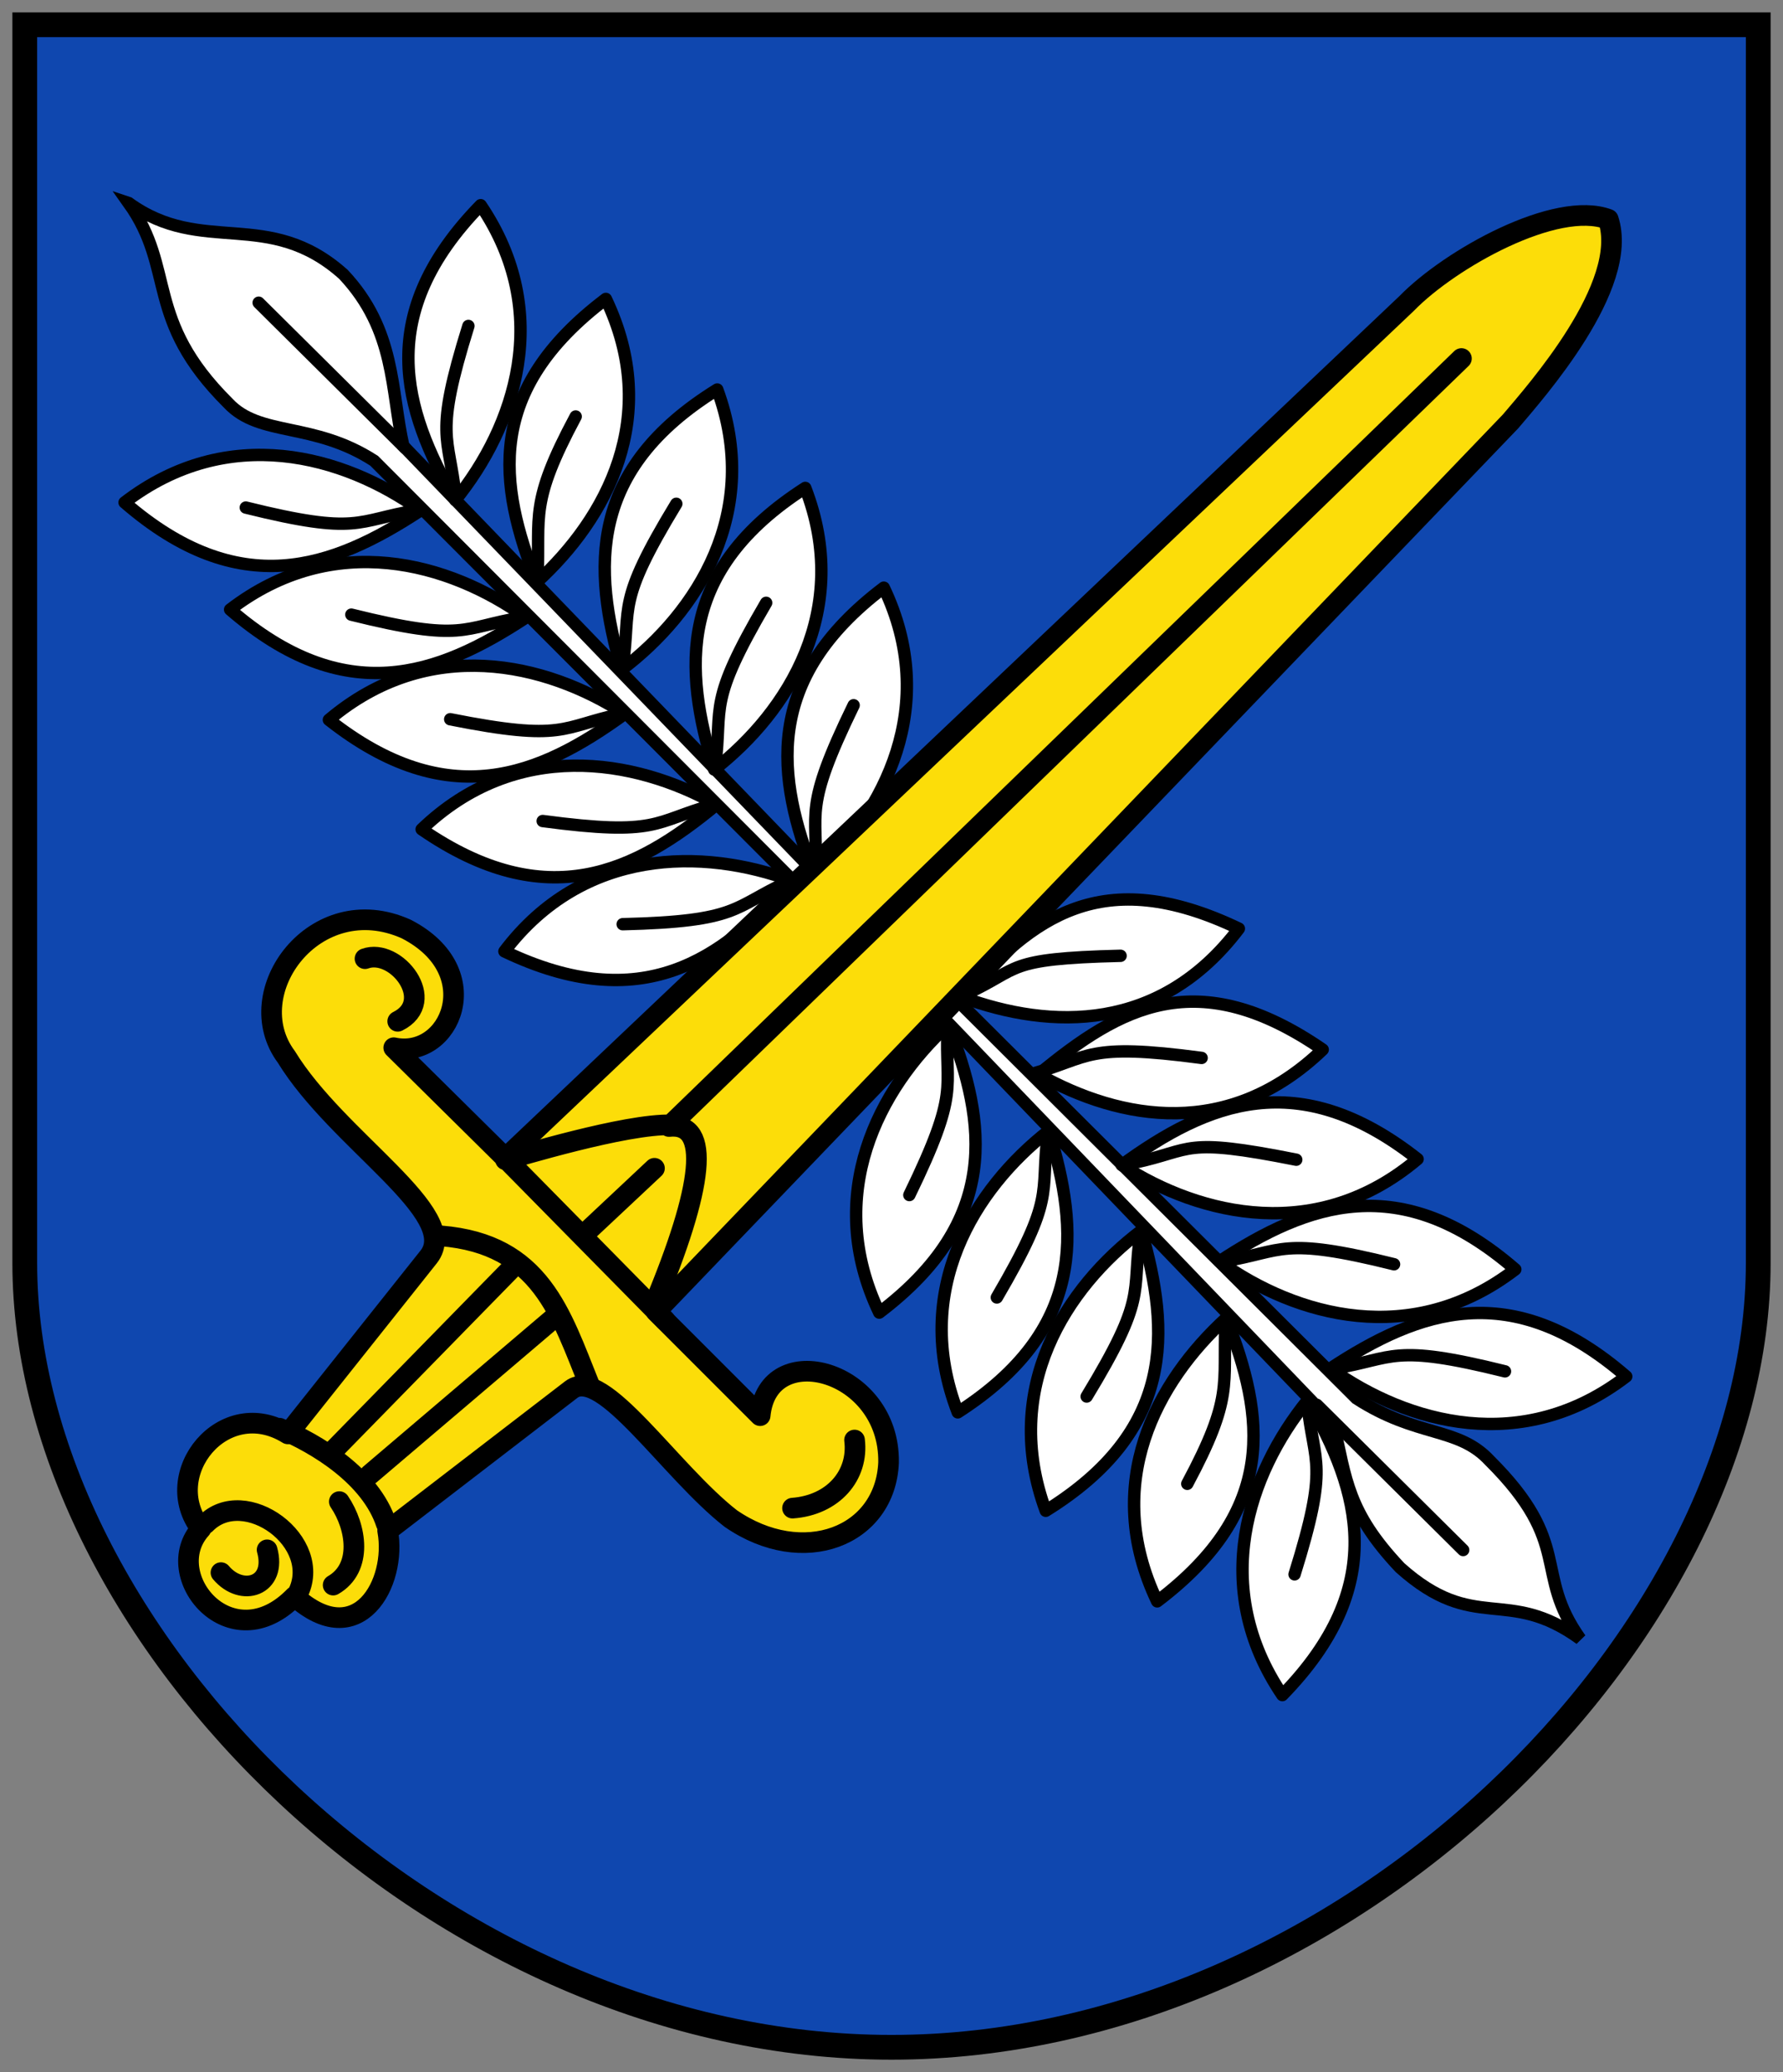 <!-- Created with Inkscape (http://www.inkscape.org/) -->
<svg xmlns:rdf="http://www.w3.org/1999/02/22-rdf-syntax-ns#" xmlns="http://www.w3.org/2000/svg" height="502" width="432" version="1.1" xmlns:cc="http://creativecommons.org/ns#" xmlns:dc="http://purl.org/dc/elements/1.1/">
 <rect width="100%" height="100%" fill="#808080" stroke="none"/>

 <g transform="translate(0,-550.362)">
  <g stroke="#000" stroke-dasharray="none" transform="translate(-2.249,-6.207)">
   <path stroke-linejoin="miter" d="m8.249,562.57,420,0,0,300c0,90-100,190-210,190s-210-100.04-210-190.04z" stroke-linecap="butt" stroke-width="6" fill="#0f47af"/>
   <path stroke-linejoin="miter" d="m33.433,605.76c17.867,12.951,33.825,1.006,52.008,17.264,12.766,13.544,11.464,28.078,14.531,41.596l104.14,107.95-3.25,3.82-107.96-108.18c-14.756-9.55-27.723-5.75-35.391-14-20.421-20.32-12.568-32.3-24.079-48.45z" stroke-linecap="butt" stroke-miterlimit="4" stroke-width="3" fill="#FFF"/>
   <path stroke-linejoin="round" d="m112.56,677.73c-12.798-22.225-19.543-45.098,6.152-71.447,17.714,26.13,8.279,53.625-6.152,71.447z" stroke-linecap="round" stroke-miterlimit="4" stroke-width="3" fill="#FFF"/>
   <path stroke-linejoin="round" d="m132.29,697.61c-9.336-23.886-12.589-46.404,16.751-68.621,13.613,28.482,0.179,53.154-16.751,68.621z" stroke-linecap="round" stroke-miterlimit="4" stroke-width="3" fill="#FFF"/>
   <path stroke-linejoin="round" d="m152.86,718.8c-7.072-24.652-8.112-48.476,23.169-67.865,10.903,29.626-4.873,54.041-23.169,67.865z" stroke-linecap="round" stroke-miterlimit="4" stroke-width="3" fill="#FFF"/>
   <path stroke-linejoin="round" d="m175.29,743.01c-7.471-24.534-8.897-48.338,22.065-68.232,11.382,29.445-3.996,54.113-22.065,68.232z" stroke-linecap="round" stroke-miterlimit="4" stroke-width="3" fill="#FFF"/>
   <path stroke-linejoin="round" d="m199.63,768.67c-9.336-23.886-12.589-47.51,16.751-69.727,13.613,28.482,0.179,54.26-16.751,69.727z" stroke-linecap="round" stroke-miterlimit="4" stroke-width="3" fill="#FFF"/>
   <path stroke-linejoin="miter" d="m385.13,953.63c-17.867-12.951-25.483-1.006-43.666-17.264-12.766-13.544-13.028-21.3-16.095-34.818l-107.78-112.13,3.25-3.81,110.04,109.74c14.756,9.557,24.595,6.801,32.263,15.052,20.42,20.32,10.482,27.085,21.993,43.234z" stroke-linecap="butt" stroke-miterlimit="4" stroke-width="3" fill="#FFF"/>
   <path stroke-linejoin="round" d="m319.1,895.79c12.798,22.225,19.543,45.098-6.152,71.447-17.714-26.13-8.279-53.625,6.152-71.447z" stroke-linecap="round" stroke-miterlimit="4" stroke-width="3" fill="#FFF"/>
   <path stroke-linejoin="round" d="m299.37,875.91c9.336,23.886,12.589,46.404-16.751,68.621-13.613-28.482-0.179-53.154,16.751-68.621z" stroke-linecap="round" stroke-miterlimit="4" stroke-width="3" fill="#FFF"/>
   <path stroke-linejoin="round" d="m278.79,854.72c7.072,24.652,8.112,48.476-23.169,67.865-10.903-29.626,4.873-54.041,23.169-67.865z" stroke-linecap="round" stroke-miterlimit="4" stroke-width="3" fill="#FFF"/>
   <path stroke-linejoin="round" d="m256.37,830.51c7.471,24.534,8.897,48.338-22.065,68.232-11.382-29.445,3.996-54.113,22.065-68.232z" stroke-linecap="round" stroke-miterlimit="4" stroke-width="3" fill="#FFF"/>
   <path stroke-linejoin="round" d="m232.03,804.85c9.336,23.886,12.589,47.51-16.751,69.727-13.613-28.482-0.179-54.26,16.751-69.727z" stroke-linecap="round" stroke-miterlimit="4" stroke-width="3" fill="#FFF"/>
   <path stroke-linejoin="round" d="M104.12,680.24c-21.434,14.08-43.87,22.16-71.686-1.94,25.041-19.22,53.044-11.42,71.686,1.94z" stroke-linecap="round" stroke-miterlimit="4" stroke-width="3" fill="#FFF"/>
   <path stroke-linejoin="round" d="m129.69,706.18c-21.432,14.085-43.868,22.165-71.685-1.933,25.042-19.222,53.044-11.423,71.685,1.933z" stroke-linecap="round" stroke-miterlimit="4" stroke-width="3" fill="#FFF"/>
   <path stroke-linejoin="round" d="m153.63,729.51c-20.744,15.08-42.774,24.21-71.696,1.451,24.107-20.382,52.446-13.913,71.696-1.451z" stroke-linecap="round" stroke-miterlimit="4" stroke-width="3" fill="#FFF"/>
   <path stroke-linejoin="round" d="m175.87,751.48c-19.743,16.369-41.148,26.88-71.459,6.006,22.762-21.874,51.456-17.219,71.459-6.006z" stroke-linecap="round" stroke-miterlimit="4" stroke-width="3" fill="#FFF"/>
   <path stroke-linejoin="round" d="m194.1,769.93c-16.936,19.259-36.43,32.994-69.636,17.125,19.055-25.169,48.124-25.066,69.636-17.125z" stroke-linecap="round" stroke-miterlimit="4" stroke-width="3" fill="#FFF"/>
   <path stroke-linejoin="round" d="m324.58,888.11c21.432-14.085,43.868-22.165,71.685,1.933-25.042,19.222-53.044,11.423-71.685-1.933z" stroke-linecap="round" stroke-miterlimit="4" stroke-width="3" fill="#FFF"/>
   <path stroke-linejoin="round" d="m297.7,862.17c21.432-14.085,43.868-22.165,71.685,1.933-25.042,19.222-53.044,11.423-71.685-1.933z" stroke-linecap="round" stroke-miterlimit="4" stroke-width="3" fill="#FFF"/>
   <path stroke-linejoin="round" d="m274.02,838.83c20.744-15.08,42.774-24.21,71.696-1.451-24.107,20.382-52.446,13.913-71.696,1.451z" stroke-linecap="round" stroke-miterlimit="4" stroke-width="3" fill="#FFF"/>
   <path stroke-linejoin="round" d="m253.87,816.86c19.743-16.369,38.541-26.88,68.852-6.006-22.762,21.874-48.849,17.219-68.852,6.006z" stroke-linecap="round" stroke-miterlimit="4" stroke-width="3" fill="#FFF"/>
   <path stroke-linejoin="round" d="m235.38,798.15c16.936-19.259,33.823-32.472,67.029-16.604-19.055,25.169-45.517,24.545-67.029,16.604z" stroke-linecap="round" stroke-miterlimit="4" stroke-width="3" fill="#FFF"/>
   <path stroke-linejoin="round" d="m273.75,788.13c-28.323,0.695-23.917,2.999-37.403,9.226m57.039,15.516c-28.082-3.75-26.829-0.162-41.125,3.875m64.053,20.783c-27.787-5.528-24.679-2.389-39.202,0.731m62.899,24.601c-27.495-6.833-26.647-3.128-41.301-0.697m68.18,26.64c-27.495-6.833-26.647-3.128-41.301-0.697m-172.47-107.63c28.323-0.695,26.523-4.042,40.01-10.268m-59.39-14.73c28.082,3.75,26.829,0.162,41.125-3.875m-63.532-20.783c27.787,5.528,26.765,1.868,41.288-1.252m-65.244-24.09c27.495,6.833,26.647,3.128,41.301,0.697m-66.874-26.64c27.495,6.833,26.647,3.128,41.301,0.697m119.47,165.86c12.384-25.482,8.584-25.419,9.243-40.259m11.953,65.074c14.308-24.453,10.514-24.684,12.313-39.429m9.456,63.423c14.702-24.218,10.913-24.51,12.951-39.224m11.426,60.368c11.278-21.058,8.584-23.945,9.243-38.785m16.749,60.725c8.44-27.045,4.692-26.416,3.128-41.188m37.721,35.293-35.453-35.174m-112.23-169.49c-12.384,25.482-8.584,25.419-9.243,40.259m-11.953-65.074c-14.308,24.453-10.514,24.684-12.313,39.429m-9.456-63.423c-14.702,24.218-10.913,24.51-12.951,39.224m-11.426-60.368c-11.278,21.058-8.584,23.945-9.243,38.785m-16.749-60.725c-8.44,27.045-4.692,26.416-3.128,41.188m-47.687-46.815,35.453,35.174" stroke-linecap="round" stroke-miterlimit="4" stroke-width="3" fill="none"/>
   <path stroke-linejoin="round" d="M50.935,926.94c-10.217-13.15,5.487-32.67,21.074-22.98l34.118-42.906c8.165-10.476-22.066-28.072-34.507-48.442-11.623-15.59,6.975-40.876,29.051-30.968,19.955,10.252,10.554,31.695-3.023,28.756l27.063,26.76,218.32-207.04c10.618-10.909,36.276-25.148,48.885-20.424,5.295,16.074-17.68,41.88-23.668,48.959l-207.04,215.67,25.217,25.217c1.828-19.089,31.487-11.256,31.115,11.355-0.77,17.911-20.683,25.693-38.254,13.554-14.611-11.394-31.031-36.998-38.616-31.236l-44.494,34.199c2.337,12.714-7.18,29.742-22.562,15.926-15.477,15.867-32.812-5.168-22.676-16.396z" stroke-linecap="round" stroke-miterlimit="4" stroke-width="5" fill="#fcdd09"/>
   <path stroke-linejoin="round" d="m160.59,873.04c12.185-29.165,13.958-44.646,3.748-43.554l192-186.06m-264.48,270.38,44.92-38.22m-53.699,32.33,43.579-44.54m-35.972-74.55c7.554-2.752,17.677,10.356,7.924,15.176m-15.641,136.59c7.186-4.136,5.709-14.008,1.492-20.229m-28.675,17.205c5.078,6.022,13.632,3.31,11.18-5.524m142.33-26.6c1.059,8.615-5.241,15.789-15.024,16.499m-49.53-67.257,16.077-15.08m-90.864,62.971c9.021,3.783,22.089,11.633,25.88,23.152m-43.797,0c9.46-9.629,28.87,4.417,22.267,17.106m90.674-113.74c-11.207-0.34-37.771,7.851-40.257,8.458m-15.622,18.432c24.201,1.976,29.009,18.936,36.055,36.35m-20.461-55.189,38.71,39.3" stroke-linecap="round" stroke-miterlimit="4" stroke-width="5" fill="none"/>
  </g>
 </g>
</svg>
